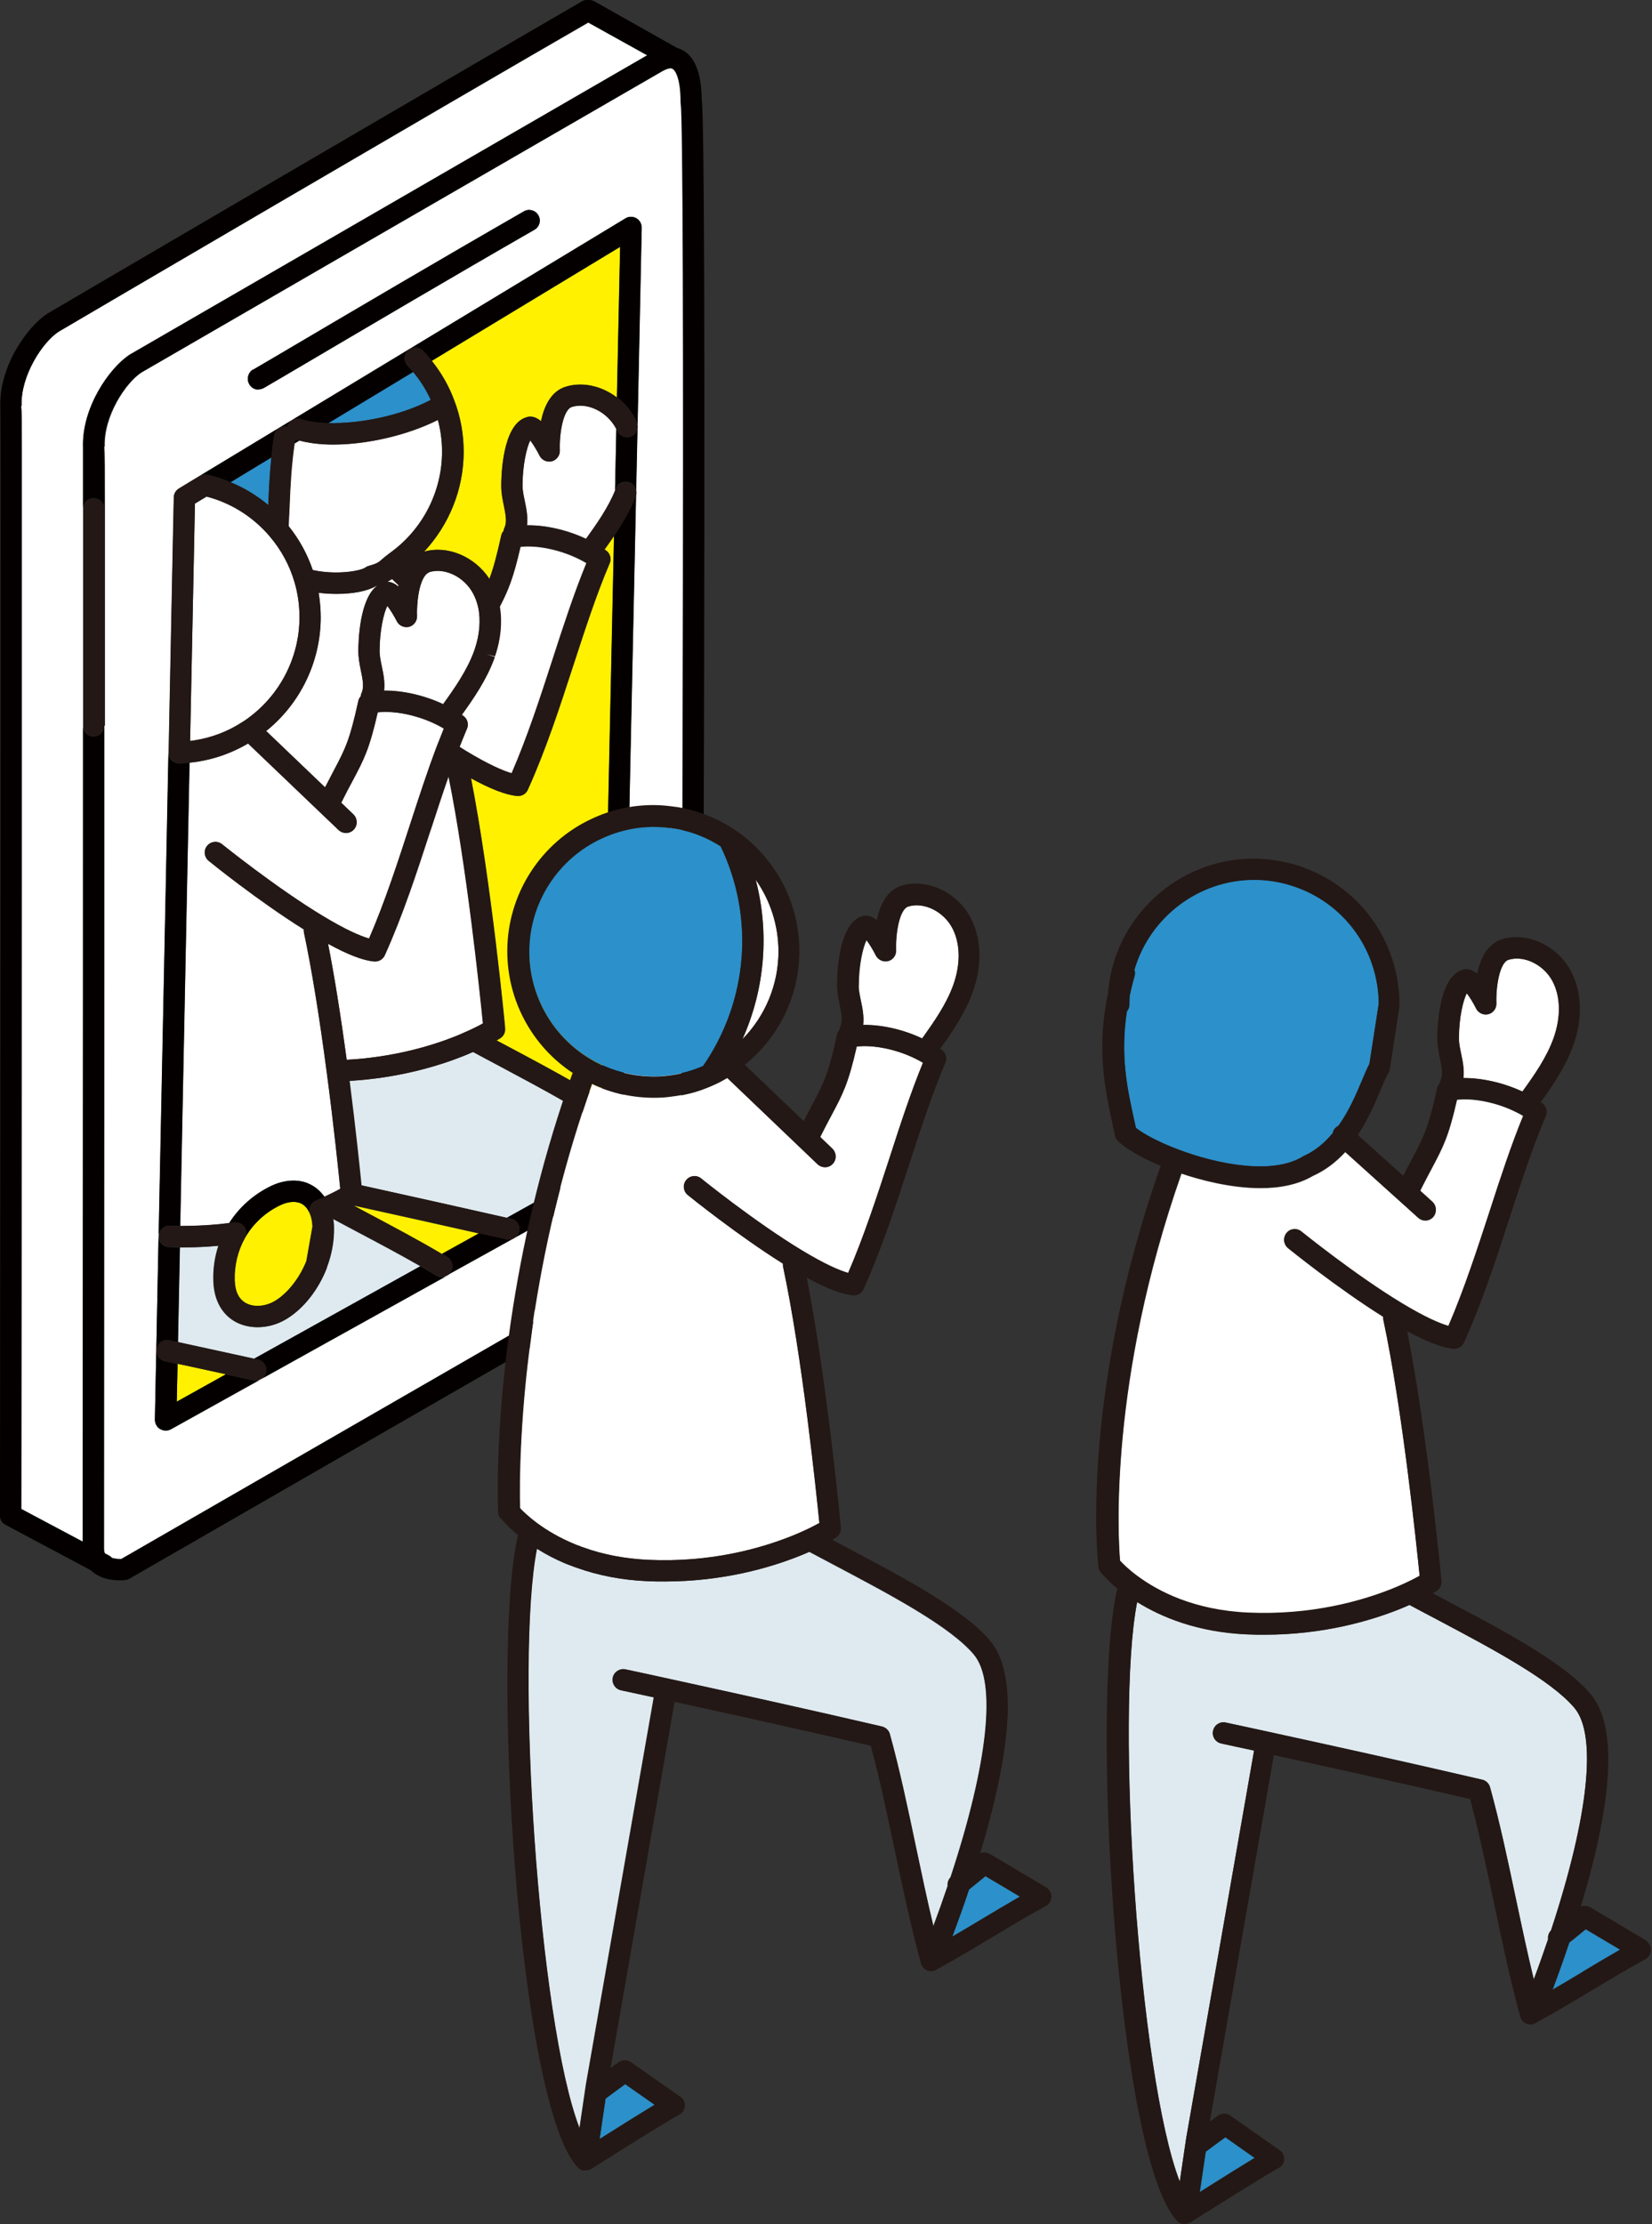 <?xml version="1.0" encoding="UTF-8"?>
<svg id="_レイヤー_2" data-name="レイヤー 2" xmlns="http://www.w3.org/2000/svg" viewBox="0 0 102.71 138.21">
  <rect x="0" y="0" width="102.71" height="138.21" fill="#333333" stroke="none"/>
  <defs>
    <style>
      .cls-1 {
        fill: #2c90ca;
      }

      .cls-1, .cls-2, .cls-3, .cls-4, .cls-5, .cls-6 {
        stroke-width: 0px;
      }

      .cls-2 {
        fill: #231815;
      }

      .cls-3 {
        fill: #dfeaf0;
      }

      .cls-4 {
        fill: #fff;
      }

      .cls-5 {
        fill: #fff100;
      }

      .cls-6 {
        fill: #040000;
      }
    </style>
  </defs>
  <g id="layer1">
    <g>
      <g>
        <path class="cls-4" d="M6.49,45.1c0,.95,0,1.93,0,2.93,0,8.7,0,18.9-.01,27.82,0,9.13-.01,16.92-.01,20.38,0,.15.03.24.06.3l.23.12c.08.04.15.1.2.16.2.05.42.07.58.07l32.43-18.67s.18-.14.36-.29c.64-.56,2.11-2.05,2.05-3.91,0-.02,0-.03,0-.05,0-.27.03-5.19.06-12.77.02-4.86.03-10.68.05-16.7.06-23.33.01-37.21-.12-38.07-.01-.05-.01-.08-.01-.13,0-1.35-.3-2.01-.58-2.06-.13-.02-.35.05-.59.19-8.27,4.78-31.98,18.48-32.38,18.72-1,.65-2.36,2.73-2.29,4.61h-.03c.04.45.04,1.44.04,3.86,0,3.11,0,7.89,0,13.49ZM15.73,22.97l1.3-.76c5.08-2.99,10.33-6.09,15.54-9.08.32-.18.72-.07.9.24.18.32.07.72-.24.9-5.2,2.98-10.45,6.08-15.52,9.07l-1.3.76c-.11.06-.22.09-.34.09-.23,0-.45-.12-.57-.33-.19-.32-.08-.72.23-.91ZM9.87,76.81l.46-22.55s0,0,0,0c0,0,0,0,0,0l.15-7.5h0s.25-12.47.25-12.47h0s.07-3.38.07-3.38c0-.23.13-.44.32-.55l1.27-.77s0,0,0,0l13.07-7.9s0,0,0,0l13.43-8.12c.21-.13.46-.13.67,0,.21.12.34.35.33.59l-.26,12.37s0,0,0,0c0,0,0,0,0,0l-.92,43.01h0s-.07,3.32-.07,3.32c0,.24-.13.45-.34.56l-3.96,2.2-2.41,1.34s0,0,0,0l-4.15,2.3s0,0-.01,0l-17.16,9.54c-.1.06-.21.08-.32.08-.12,0-.24-.03-.34-.1-.2-.12-.32-.34-.32-.58l.23-11.42Z"/>
        <path class="cls-3" d="M37.33,72.45l.05-2.58c-.63-.43-1.36-.88-2.24-1.38-1.34-.77-2.81-1.55-4.23-2.31-.5-.27-1.01-.53-1.5-.8,0,0-.01,0-.02-.01-.19.08-.39.17-.61.26-1.56.62-4.02,1.37-7.07,1.54.38,2.98.64,5.48.74,6.49,3.26.72,6.06,1.34,9.05,2.02l2.19-1.22,3.63-2.02Z"/>
        <path class="cls-4" d="M1.35,25.23h-.03c.04.4.04,1.12.04,2.53,0,1.6,0,3.9,0,6.69,0,5.58,0,13.14,0,21.05,0,15.47-.02,32.27-.03,38.28l3.82,2.03c0-3.65,0-11.17.01-19.95,0-8.92.01-19.12.01-27.82,0-1,0-1.97,0-2.92,0,0,0,0,0,0,0,0,0,0,0,0,0-5.6,0-10.38,0-13.48,0,0,0,0,0,0s0,0,0,0c0-2.41,0-3.63,0-3.79,0,0,0-.01,0-.02-.09-2.47,1.63-4.94,2.91-5.78.15-.1,24.32-14.07,32.17-18.6l-3.67-2.04C28.75,5.91,4.05,20.37,3.64,20.62c-1,.66-2.36,2.73-2.3,4.61Z"/>
        <path class="cls-4" d="M32.35,33.98c-.44,1.92-.74,2.68-1.29,3.73.16.97.06,2.02-.3,3.08l-.64-.16.63.21-.03.08c-.48,1.32-1.27,2.48-2.02,3.51.03.02.07.05.1.07.25.18.34.51.22.79-.15.36-.3.73-.46,1.13.13.08.26.16.38.24,1.42.86,2.31,1.24,2.86,1.4.99-2.27,1.79-4.73,2.56-7.12.68-2.1,1.33-4.09,2.09-5.94-.15-.09-.31-.18-.48-.26-1.17-.58-2.6-.87-3.64-.75Z"/>
        <path class="cls-4" d="M38.3,26.63c-.55-1.05-1.78-1.65-2.75-1.35-.55.17-.79,1.68-.75,2.71.01.31-.19.59-.5.67-.3.08-.62-.07-.76-.35-.18-.35-.41-.72-.58-.95-.22.43-.48,1.53-.48,2.82,0,.29.07.61.14.95.1.47.2.98.14,1.51,1.15-.02,2.49.28,3.67.84.65-.91,1.37-1.92,1.81-3.01l.08-3.81s0-.02-.01-.02Z"/>
        <path class="cls-5" d="M37.57,34.14s.07.05.11.07c.25.18.34.51.21.79-.83,1.94-1.52,4.08-2.26,6.34-.84,2.59-1.71,5.26-2.83,7.73-.11.24-.35.39-.6.39-.02,0-.04,0-.06,0-.7-.07-1.65-.43-2.87-1.1,1.25,6.38,2.12,15.43,2.12,15.53.02.25-.09.48-.3.62,0,0-.09.06-.23.14.23.12.45.24.68.36,1.43.76,2.92,1.55,4.27,2.33.59.34,1.12.66,1.61.97l.75-35.02c-.2.29-.4.58-.6.85Z"/>
        <path class="cls-4" d="M26.77,51.6c-.84,2.6-1.72,5.28-2.84,7.76-.11.24-.35.39-.6.39-.02,0-.04,0-.06,0-.7-.07-1.65-.43-2.87-1.1.39,1.96.77,4.38,1.16,7.21,2.92-.16,5.27-.86,6.76-1.46.25-.1.49-.2.69-.3.45-.2.8-.38,1.03-.51-.19-1.9-1.01-9.8-2.14-15.35-.38,1.08-.74,2.19-1.12,3.35Z"/>
        <path class="cls-4" d="M17.94,32.69c.66.82,1.16,1.74,1.5,2.73,1.46.32,2.96.07,3.28-.16.06-.05.14-.08.21-.1.5-.14.6-.22.74-.34l.08-.07c.13-.11.28-.24.5-.4,2.02-1.45,3.23-3.8,3.23-6.29,0-.67-.09-1.33-.26-1.97-1.91.96-4.42,1.53-6.51,1.53-.78,0-1.5-.08-2.11-.25l-.3.18c-.2,1.38-.26,2.6-.31,3.87-.02.42-.04.84-.06,1.26Z"/>
        <path class="cls-1" d="M26.78,24.85c-.28-.63-.65-1.21-1.1-1.74l-5.27,3.18c1.89.05,4.45-.43,6.37-1.44Z"/>
        <path class="cls-5" d="M26.83,22.42c.61.76,1.08,1.59,1.42,2.51.38,1,.57,2.06.57,3.15,0,2.32-.9,4.54-2.46,6.21,1.45-.42,3.16.3,4.06,1.69.24-.61.45-1.39.74-2.7.02-.11.08-.21.15-.29,0-.07.02-.13.05-.19.17-.37.07-.84-.04-1.38-.08-.39-.16-.79-.16-1.22,0-.63.07-3.77,1.52-4.25.15-.05.48-.16.95.23.19-.91.62-1.85,1.53-2.14,1.06-.33,2.27-.04,3.19.67l.2-9.36-11.72,7.09Z"/>
        <path class="cls-4" d="M25.93,38.27c.01.31-.2.59-.5.67-.3.08-.62-.07-.76-.35-.18-.35-.41-.73-.59-.95-.22.43-.48,1.53-.48,2.82,0,.29.07.61.14.95.1.47.2.98.14,1.5,1.15-.01,2.5.29,3.67.84.71-.99,1.49-2.1,1.93-3.31l.04-.12c.3-.88.38-1.81.21-2.59-.07-.31-.17-.59-.31-.85-.55-1.04-1.77-1.64-2.74-1.34-.28.09-.45.53-.53.79-.26.85-.23,1.91-.22,1.92Z"/>
        <path class="cls-5" d="M22.01,74.92s-.01,0-.02.01c.29.15.57.3.86.46,1.57.83,3.18,1.69,4.63,2.55l2.31-1.28c-2.51-.57-4.97-1.11-7.77-1.73Z"/>
        <path class="cls-4" d="M14.24,76.01c.63-.99,1.52-1.78,2.59-2.3.8-.39,1.62-.45,2.3-.18.43.17.77.46,1.04.84.24-.11.45-.21.62-.3.14-.07.26-.13.36-.19-.1-1.01-.39-3.88-.84-7.24-.47-3.56-.95-6.49-1.42-8.7-.01-.06-.01-.12-.01-.18-2.85-1.78-5.78-4.15-5.91-4.26-.28-.23-.33-.65-.1-.93.23-.28.65-.33.93-.1.03.03,3.35,2.7,6.27,4.46,1.42.86,2.31,1.25,2.87,1.4.99-2.28,1.79-4.75,2.57-7.15.54-1.66,1.05-3.22,1.62-4.74,0,0,0,0,0,0,0,0,0,0,0,0,.16-.41.31-.79.46-1.16-.15-.09-.31-.18-.48-.26-1.16-.57-2.57-.87-3.62-.75,0,0,0,0-.01,0-.52,2.29-.86,2.94-1.57,4.27-.2.37-.43.81-.7,1.35l.76.73c.26.25.27.67.02.94-.13.14-.3.21-.48.21-.16,0-.33-.06-.46-.18l-5.63-5.38c-.96.56-1.99.94-3.09,1.12-.17.03-.35.05-.54.07l-.14,6.89s0,0,0,0l-.44,21.9s.09,0,.13,0c.97,0,1.94-.05,2.9-.18Z"/>
        <path class="cls-4" d="M22.28,43.55c.02-.11.08-.21.15-.29,0-.07.02-.13.05-.2.17-.37.07-.84-.04-1.38-.08-.39-.16-.79-.16-1.22,0-.57.06-3.23,1.17-4.07-.03,0-.05.01-.07.02-.53.32-1.45.49-2.44.49-.37,0-.76-.02-1.13-.07.08.5.13,1.01.13,1.52,0,2.75-1.26,5.36-3.39,7.07l3.66,3.5c.2-.39.38-.72.53-1.02.73-1.38,1-1.89,1.54-4.36Z"/>
        <path class="cls-4" d="M24.78,36.37l-.42-.4c-.09.06-.18.12-.29.18.17,0,.4.05.68.29,0-.02.01-.05.02-.07Z"/>
        <path class="cls-5" d="M18.65,74.76c-.33-.13-.78-.08-1.24.14-.93.45-1.69,1.16-2.2,2.05-.44.8-.66,1.7-.63,2.63.03.7.26,1.18.7,1.41.5.27,1.23.21,1.82-.15.78-.47,1.52-1.42,1.94-2.47l.38-2.15c-.01-.29-.06-.55-.15-.77-.14-.35-.35-.58-.63-.7Z"/>
        <path class="cls-1" d="M16.68,31.39s0-.01,0-.02c.04-.94.08-1.9.19-2.94l-2.54,1.54c.85.35,1.64.83,2.35,1.42Z"/>
        <path class="cls-5" d="M11.04,84.75l-.05,2.35,3.05-1.7-2.48-.54c-.18-.04-.35-.08-.53-.11Z"/>
        <path class="cls-4" d="M12.85,30.86l-.73.44-.06,3h0s-.24,11.75-.24,11.75c.1-.01.2-.03.3-.04,1.05-.17,2.03-.54,2.91-1.11l.08-.05c.09-.06.19-.13.28-.19,2.03-1.46,3.23-3.81,3.23-6.3,0-.75-.11-1.49-.31-2.18-.31-1.05-.83-2.01-1.54-2.84-.96-1.12-2.2-1.95-3.6-2.38-.11-.03-.21-.07-.32-.09Z"/>
        <path class="cls-3" d="M20.7,75.75c.02.16.05.31.05.48,0,0,0,0,0,0,0,0,0,0,0,0,0,0,0,0,0,.01,0,0,0,0,0,0h0s0,.01,0,.02c.02.83-.13,1.69-.44,2.5,0,0,0,.02,0,.03-.52,1.36-1.46,2.55-2.51,3.18-.55.34-1.19.51-1.79.51-.48,0-.94-.11-1.35-.32-.86-.46-1.36-1.36-1.4-2.53-.03-.76.08-1.51.31-2.21-.68.06-1.37.1-2.06.1-.06,0-.12,0-.18,0-.05,0-.09,0-.14,0l-.12,5.89c.26.06.52.11.78.17l3.94.86,10.34-5.75c-1.24-.71-2.59-1.43-3.9-2.12-.51-.27-1.02-.54-1.52-.81Z"/>
        <path class="cls-6" d="M0,94.2s0,.05,0,.07c0,.02,0,.04.01.06,0,.02.01.04.02.06,0,.02.02.04.02.06,0,.02.02.04.03.06.01.02.02.04.03.05.01.02.03.03.04.05.01.02.03.03.04.04.02.01.03.03.05.04.02.01.04.03.06.04,0,0,.02.01.03.02l5.33,2.84c.54.53,1.33.62,1.78.62.18,0,.3-.01.35-.02.09-.01.17-.04.25-.08l32.59-18.76s.03-.02.05-.03c.02-.01.21-.15.49-.39.97-.85,2.58-2.62,2.5-4.95h-.02c.02-.23.02-.53.02-.91v-2.63c.02-2.25.04-5.45.05-9.23.02-4.86.03-10.68.05-16.7.08-34.31-.07-37.73-.14-38.26-.01-2.32-.8-3.07-1.53-3.27L36.95.08c-.12-.07-.26-.09-.39-.08-.13-.01-.27.01-.39.09C29.36,4.03,3.18,19.34,2.93,19.5,1.65,20.34-.07,22.82.02,25.28c0,0,0,.01,0,.02.03,1.09,0,43.75-.02,68.87,0,.01,0,.02,0,.03ZM36.57,1.39l3.67,2.04C32.39,7.97,8.22,21.94,8.07,22.03c-1.28.83-3,3.31-2.91,5.78,0,0,0,.01,0,.02,0,.16,0,1.38,0,3.79,0,0,0,0,0,0,0-.37.29-.66.66-.66h0c.37,0,.66.3.66.66h0c0-2.42,0-3.41-.04-3.85h.03c-.07-1.88,1.3-3.96,2.29-4.61.4-.24,24.1-13.94,32.38-18.72.24-.14.46-.21.59-.19.28.04.58.71.58,2.06,0,.05,0,.08.01.13.13.87.18,14.75.12,38.07-.01,6.01-.03,11.84-.05,16.7-.03,7.58-.05,12.5-.06,12.77,0,.02,0,.03,0,.05.07,1.86-1.41,3.35-2.05,3.91-.18.16-.31.26-.36.29L7.53,96.89c-.16,0-.38-.01-.58-.07-.05-.07-.12-.12-.2-.16l-.23-.12c-.03-.06-.06-.15-.06-.3,0-3.46,0-11.25.01-20.38,0-8.92.01-19.12.01-27.82,0-1,0-1.97,0-2.93h0c0,.37-.3.66-.66.66h0c-.37,0-.66-.3-.66-.66,0,0,0,0,0,0,0,.95,0,1.92,0,2.92,0,8.71,0,18.9-.01,27.82,0,8.78-.01,16.3-.01,19.95l-3.82-2.03c0-6.01.02-22.81.03-38.28,0-7.91,0-15.46,0-21.05,0-2.79,0-5.09,0-6.69,0-1.41,0-2.13-.04-2.53h.03c-.07-1.88,1.3-3.96,2.3-4.61.41-.25,25.11-14.71,32.93-19.23Z"/>
        <path class="cls-6" d="M12.88,29.51c.23.05.45.11.69.18.26.08.51.18.76.28l2.54-1.54c.05-.45.1-.9.18-1.38.06-.36.4-.6.76-.55.02,0,.04.01.06.02,0-.02,0-.04.01-.06.12-.35.49-.53.84-.41.44.15,1.03.23,1.69.25l5.27-3.18c-.11-.13-.22-.27-.34-.4-.25-.26-.24-.68.02-.94.26-.25.68-.25.94.02.19.2.37.41.54.62l11.72-7.09-.2,9.36c.45.34.83.78,1.11,1.3.03.06.07.14.11.22.04.09.07.2.07.3,0,.37-.3.66-.66.66-.28,0-.53-.18-.62-.43-.02-.03-.03-.06-.05-.09l-.08,3.81s.03-.06.04-.1c.13-.34.52-.51.86-.38.34.13.51.52.38.86-.35.89-.83,1.7-1.34,2.44l-.75,35.02c.36.23.7.46,1.02.67.3.21.37.62.16.92-.13.18-.33.28-.54.28-.13,0-.26-.04-.38-.12-.09-.06-.19-.13-.29-.2l-.05,2.58-3.63,2.02-2.19,1.22c.08.02.16.04.25.06.36.08.58.44.5.79-.07.31-.34.51-.65.51-.05,0-.1,0-.15-.02-.57-.13-1.13-.26-1.69-.38l-2.31,1.28c.11.07.23.13.33.2.31.19.41.6.22.91-.06.1-.14.18-.24.23l4.15-2.3s0,0,0,0l2.41-1.34,3.96-2.2c.21-.11.34-.33.34-.56l.07-3.32h0s.92-43.01.92-43.01c0,0,0,0,0,0,0,0,0,0,0,0l.26-12.37c0-.24-.12-.47-.33-.59-.21-.12-.47-.12-.67,0l-13.43,8.12s0,0,0,0l-13.07,7.9c.14-.09.32-.12.48-.08Z"/>
        <path class="cls-6" d="M18.35,27.31c-.01.09-.02.17-.03.25l.3-.18c-.09-.02-.18-.05-.26-.07Z"/>
        <path class="cls-6" d="M19.14,73.53c-.68-.27-1.5-.2-2.3.18-1.07.52-1.96,1.31-2.59,2.3.1-.01.2-.02.3-.04.36-.05.7.2.75.56.02.16-.02.31-.1.44,0,0,.01-.01.02-.02,0,0,0,0,0,0,.5-.89,1.26-1.6,2.2-2.05.46-.22.9-.27,1.24-.14.28.11.49.35.63.7,0,0,0,0,0,0,0,0,0,0,0,.02-.14-.33,0-.71.34-.86l.19-.08c.07-.03.14-.06.21-.09.05-.02.1-.05.15-.07-.27-.38-.62-.67-1.04-.84Z"/>
        <path class="cls-6" d="M19.41,75.66s.08.08.12.11c-.04-.03-.09-.06-.12-.11Z"/>
        <path class="cls-6" d="M19.61,75.81s0,0,0,0c-.02,0-.03-.01-.05-.02.01,0,.03.02.04.02Z"/>
        <path class="cls-6" d="M19.38,75.63s-.05-.08-.08-.12c.02.04.05.08.08.12Z"/>
        <path class="cls-6" d="M15.12,77.07s-.02.02-.03.03c0,0,.02-.02.03-.03Z"/>
        <path class="cls-6" d="M14.83,77.26s-.03,0-.05.01c.02,0,.03,0,.05-.01Z"/>
        <path class="cls-6" d="M14.97,77.2s-.02,0-.03.01c0,0,.02,0,.03-.01Z"/>
        <path class="cls-6" d="M9.96,88.81c.11.06.22.1.34.1.11,0,.22-.03.32-.08l17.16-9.54c-.1.05-.2.08-.31.08-.12,0-.23-.03-.34-.1-.32-.19-.66-.39-1-.58l-10.34,5.75.24.05c.36.08.58.43.51.79-.07.31-.34.52-.65.52-.05,0-.09,0-.14-.02l-1.71-.37-3.05,1.7.05-2.35c-.17-.04-.34-.07-.51-.11l-.28-.06c-.36-.08-.59-.43-.51-.79.08-.36.43-.58.79-.51l.27.06c.09.02.17.04.26.06l.12-5.89c-.23,0-.45,0-.68-.02-.37-.02-.65-.33-.63-.7.02-.37.33-.64.69-.63.22.01.43.01.64.02l.44-21.9s0,0,0,0l.14-6.89c-.2.02-.41.03-.62.04,0,0-.02,0-.03,0-.17,0-.34-.07-.46-.19-.13-.13-.2-.3-.2-.49h0s0,0,0,0l-.15,7.5s0,0,0,0c0,0,0,0,0,0l-.46,22.55-.23,11.42c0,.24.12.46.32.58Z"/>
        <path class="cls-6" d="M16.07,24.2c.11,0,.23-.03.34-.09l1.3-.76c5.08-2.99,10.33-6.09,15.52-9.07.32-.18.43-.59.24-.9-.18-.32-.59-.43-.9-.24-5.2,2.99-10.46,6.08-15.54,9.08l-1.3.76c-.31.19-.42.59-.23.91.12.21.34.33.57.33Z"/>
        <path class="cls-2" d="M5.17,45.1s0,0,0,0c0,.36.3.66.66.66h0c.37,0,.66-.3.66-.66h0c0-5.6,0-10.38,0-13.49h0c0-.37-.3-.66-.66-.66h0c-.37,0-.66.3-.66.66,0,0,0,0,0,0,0,3.11,0,7.89,0,13.48Z"/>
        <path class="cls-2" d="M10.69,47.24c.12.12.29.19.46.19,0,0,.02,0,.03,0,.22,0,.43-.02.62-.04.19-.02.37-.04.54-.07,1.1-.18,2.13-.56,3.09-1.12l5.63,5.38c.13.12.29.18.46.18.17,0,.35-.07.48-.21.25-.26.24-.68-.02-.94l-.76-.73c.27-.55.5-.98.7-1.35.71-1.33,1.05-1.98,1.57-4.27,0,0,0,0,.01,0,1.05-.11,2.47.18,3.62.75.17.08.32.17.48.26-.15.37-.3.75-.46,1.16,0,0,0,0,0,0,0,0,0,0,0,0-.57,1.51-1.08,3.08-1.62,4.74-.78,2.39-1.58,4.86-2.57,7.15-.55-.16-1.44-.54-2.87-1.4-2.92-1.76-6.23-4.43-6.27-4.46-.28-.23-.7-.19-.93.1-.23.28-.19.7.1.93.13.11,3.06,2.47,5.91,4.26,0,.06,0,.12.01.18.47,2.21.95,5.14,1.42,8.7.44,3.36.74,6.23.84,7.24-.1.05-.22.12-.36.19-.17.09-.39.19-.62.3-.05.02-.09.04-.15.07-.07.03-.14.06-.21.09l-.19.08c-.33.15-.48.53-.34.86,0,0,0,0,0-.02,0,0,0,0,0,0,.08.22.13.48.15.77l-.38,2.15c-.42,1.05-1.16,2-1.94,2.47-.59.36-1.32.42-1.82.15-.44-.24-.68-.71-.7-1.41-.03-.93.19-1.84.63-2.63,0,0,0,0,0,0,0,0-.01.01-.02.02.08-.13.12-.28.1-.44-.05-.36-.39-.61-.75-.56-.1.01-.2.02-.3.04-.95.12-1.93.18-2.9.18-.04,0-.09,0-.13,0-.21,0-.42,0-.64-.02-.37-.02-.68.26-.69.63-.02.37.26.68.63.7.23.01.46.02.68.02.05,0,.09,0,.14,0,.06,0,.12,0,.18,0,.69,0,1.38-.03,2.06-.1-.23.71-.34,1.46-.31,2.21.04,1.17.54,2.07,1.4,2.53.4.22.87.32,1.35.32.61,0,1.24-.17,1.79-.51,1.05-.63,1.99-1.82,2.51-3.18,0,0,0-.02,0-.03.31-.81.46-1.67.44-2.5,0,0,0,0,0-.01h0s0,0,0-.01c0,0,0,0,0-.01,0,0,0,0,0,0,0,0,0,0,0,0,0-.17-.03-.32-.05-.48.5.27,1.01.54,1.52.81,1.32.7,2.66,1.41,3.9,2.12.34.19.68.39,1,.58.11.06.22.1.34.1.11,0,.22-.03.31-.08,0,0,0,0,.01,0,.1-.05.18-.13.24-.23.19-.31.09-.72-.22-.91-.11-.07-.22-.13-.33-.2-1.44-.86-3.06-1.71-4.63-2.55-.29-.15-.57-.3-.86-.46,0,0,.01,0,.02-.01,2.8.62,5.26,1.16,7.77,1.73.56.13,1.12.25,1.69.38.05.01.1.02.15.02.3,0,.57-.21.65-.51.08-.36-.14-.71-.5-.79-.08-.02-.17-.04-.25-.06-2.99-.68-5.79-1.3-9.05-2.02-.1-1.01-.36-3.51-.74-6.49,3.05-.18,5.51-.92,7.07-1.54.22-.09.42-.17.61-.26,0,0,.01,0,.02.01.49.26.99.53,1.5.8,1.42.76,2.9,1.54,4.23,2.31.87.5,1.6.95,2.24,1.38.1.07.2.13.29.2.12.08.25.12.38.12.21,0,.41-.1.54-.28.21-.3.14-.71-.16-.92-.31-.22-.65-.44-1.02-.67-.49-.31-1.01-.63-1.61-.97-1.36-.78-2.84-1.57-4.27-2.33-.23-.12-.45-.24-.68-.36.14-.08.22-.13.23-.14.21-.13.32-.37.3-.62,0-.1-.87-9.15-2.12-15.53,1.23.67,2.17,1.03,2.87,1.1.02,0,.04,0,.06,0,.26,0,.5-.15.6-.39,1.12-2.47,1.99-5.15,2.83-7.73.74-2.26,1.43-4.4,2.26-6.34.12-.28.03-.61-.21-.79-.03-.03-.07-.05-.11-.07.2-.27.4-.56.6-.85.5-.75.99-1.56,1.34-2.44.13-.34-.04-.72-.38-.86-.34-.13-.72.04-.86.38-.01.03-.03.06-.04.1-.44,1.09-1.16,2.11-1.81,3.01-1.18-.55-2.53-.85-3.67-.84.06-.52-.04-1.04-.14-1.51-.07-.34-.14-.66-.14-.95,0-1.29.26-2.38.48-2.82.18.23.41.6.58.95.14.28.46.42.76.35.3-.08.51-.36.5-.67-.04-1.03.2-2.54.75-2.71.96-.3,2.19.3,2.75,1.35,0,0,0,.02.01.02.02.03.03.06.05.09.09.25.34.43.62.43.37,0,.66-.3.66-.66,0-.1-.03-.21-.07-.3-.04-.08-.08-.16-.11-.22-.27-.52-.66-.96-1.11-1.3-.93-.71-2.13-1-3.19-.67-.92.28-1.34,1.23-1.53,2.14-.47-.39-.8-.28-.95-.23-1.45.49-1.52,3.63-1.52,4.25,0,.43.08.83.16,1.22.11.55.21,1.02.04,1.38-.03.06-.04.13-.05.19-.07.08-.13.18-.15.29-.29,1.32-.51,2.09-.74,2.7-.9-1.38-2.61-2.11-4.06-1.69,1.56-1.67,2.46-3.88,2.46-6.21,0-1.09-.19-2.15-.57-3.15-.33-.91-.81-1.75-1.42-2.51-.17-.21-.35-.42-.54-.62-.25-.26-.67-.27-.94-.02-.26.25-.27.67-.02.94.12.13.23.26.34.4.45.53.81,1.11,1.1,1.74-1.92,1.01-4.47,1.49-6.37,1.44-.66-.02-1.25-.1-1.69-.25-.35-.12-.72.07-.84.41,0,.02,0,.04-.01.06-.02,0-.04-.01-.06-.02-.36-.05-.7.19-.76.55-.08.48-.13.94-.18,1.38-.11,1.04-.15,2-.19,2.94,0,0,0,.01,0,.02-.71-.59-1.5-1.07-2.35-1.42-.25-.1-.5-.2-.76-.28-.24-.08-.46-.14-.69-.18-.16-.04-.34,0-.48.08,0,0,0,0,0,0l-1.27.77c-.19.12-.32.33-.32.55l-.07,3.37h0s-.25,12.48-.25,12.48h0c0,.18.07.36.2.49ZM18.35,27.31c.08.03.17.05.26.07.61.16,1.33.25,2.11.25,2.09,0,4.6-.57,6.51-1.53.17.64.26,1.3.26,1.97,0,2.49-1.21,4.84-3.23,6.29-.22.16-.37.29-.5.4l-.08.07c-.14.12-.24.2-.74.34-.08.02-.15.06-.21.1-.31.22-1.82.48-3.28.16-.34-1-.84-1.91-1.5-2.73.02-.42.04-.85.06-1.26.05-1.27.11-2.48.31-3.87.01-.09.02-.17.03-.25ZM26.68,35.56c.97-.3,2.19.29,2.74,1.34.14.26.24.54.31.85.17.78.09,1.71-.21,2.59l-.04.12c-.43,1.2-1.21,2.32-1.93,3.31-1.17-.55-2.52-.86-3.67-.84.06-.52-.04-1.03-.14-1.5-.07-.34-.14-.66-.14-.95,0-1.29.26-2.39.48-2.82.18.23.41.6.59.95.14.28.46.42.76.35.3-.08.51-.36.5-.67,0-.01-.04-1.08.22-1.92.08-.26.25-.7.53-.79ZM36.47,34.99c-.76,1.85-1.41,3.84-2.09,5.94-.78,2.38-1.58,4.84-2.56,7.12-.55-.16-1.44-.54-2.86-1.4-.13-.08-.26-.16-.38-.24.15-.39.31-.77.46-1.13.12-.28.03-.61-.22-.79-.03-.02-.07-.05-.1-.07.74-1.03,1.54-2.19,2.02-3.51l.03-.08-.63-.21.64.16c.36-1.05.46-2.11.3-3.08.54-1.05.85-1.81,1.29-3.73,1.04-.12,2.46.17,3.64.75.17.08.32.17.48.26ZM29,64.1c-.2.09-.44.2-.69.3-1.49.59-3.84,1.3-6.76,1.46-.38-2.83-.77-5.25-1.16-7.21,1.22.67,2.17,1.04,2.87,1.1.02,0,.04,0,.06,0,.26,0,.5-.15.6-.39,1.12-2.48,1.99-5.17,2.84-7.76.38-1.16.74-2.28,1.12-3.35,1.13,5.55,1.95,13.45,2.14,15.35-.23.13-.58.31-1.03.51ZM24.37,35.98l.42.4s-.01.05-.02.07c-.28-.23-.51-.29-.68-.29.1-.06.2-.11.29-.18ZM16.55,45.43c2.13-1.71,3.39-4.32,3.39-7.07,0-.52-.05-1.02-.13-1.52.38.05.76.07,1.13.07.99,0,1.9-.17,2.44-.49.03,0,.05-.01.07-.02-1.11.83-1.17,3.5-1.17,4.07,0,.43.08.83.16,1.22.11.54.21,1.01.04,1.38-.03.07-.04.13-.05.2-.07.08-.13.18-.15.29-.54,2.46-.81,2.98-1.54,4.36-.16.3-.33.63-.53,1.02l-3.66-3.5ZM16.77,33.33c.71.83,1.23,1.78,1.54,2.84.21.7.31,1.43.31,2.18,0,2.49-1.21,4.84-3.23,6.3-.09.07-.18.13-.28.19l-.08.05c-.88.57-1.86.94-2.91,1.11-.1.02-.2.03-.3.04l.24-11.74h0s.06-3.01.06-3.01l.73-.44c.11.03.21.06.32.09,1.4.43,2.64,1.25,3.6,2.38ZM19.61,75.81s0,0,0,0c-.01,0-.03-.02-.04-.02.01,0,.03.01.05.02ZM19.31,75.51s.05.08.08.12c-.03-.04-.05-.08-.08-.12ZM19.41,75.66s.08.08.12.11c-.04-.03-.09-.06-.12-.11ZM14.78,77.27s.03,0,.05-.01c-.02,0-.03,0-.05.01ZM14.94,77.21s.02,0,.03-.01c0,0-.02,0-.03.01ZM15.09,77.1s.02-.02.03-.03c0,.01-.02.02-.03.03Z"/>
        <path class="cls-2" d="M11.06,83.4c-.09-.02-.17-.04-.26-.06l-.27-.06c-.36-.08-.71.15-.79.51-.08.36.15.71.51.79l.28.06c.17.04.34.07.51.11.18.04.35.08.53.11l2.48.54,1.71.37s.1.02.14.02c.3,0,.58-.21.65-.52.08-.36-.15-.71-.51-.79l-.24-.05-3.94-.86c-.26-.06-.52-.11-.78-.17Z"/>
      </g>
      <g>
        <path class="cls-4" d="M53.39,61.24c0,.3.07.62.14.96.1.47.2.98.14,1.5,1.15-.02,2.5.28,3.67.84.75-1.04,1.5-2.11,1.93-3.31.47-1.3.45-2.6-.06-3.56-.54-1.03-1.77-1.63-2.74-1.33-.55.17-.79,1.69-.75,2.72.01.31-.19.59-.5.67-.3.08-.62-.07-.76-.35-.18-.35-.41-.73-.58-.95-.22.43-.48,1.53-.48,2.82Z"/>
        <path class="cls-1" d="M60.25,117.42c-.32.97-.68,1.96-1.04,2.93.61-.35,1.21-.72,1.81-1.07.78-.47,1.59-.95,2.39-1.41l-2.14-1.27c-.25.2-.58.47-.8.65l-.22.18Z"/>
        <path class="cls-1" d="M32.9,59.13c0,2.81,1.52,5.4,3.97,6.77.02.01.04.02.06.04l.04.02s.07.04.12.06c.01,0,.03.01.04.02,1.08.55,2.3.85,3.52.85.32,0,.63-.02.92-.06.75-.09,1.46-.29,2.13-.58,2.81-4.04,3.23-9.26,1.1-13.66-.58-.37-1.2-.66-1.85-.87-.46-.14-.89-.23-1.33-.28-1.47-.2-2.9.04-4.21.64-2.75,1.26-4.53,4.02-4.53,7.04Z"/>
        <path class="cls-4" d="M46.98,54.66c.87,3.29.58,6.8-.82,9.92,1.42-1.44,2.24-3.4,2.24-5.45,0-1.63-.51-3.18-1.42-4.47Z"/>
        <path class="cls-4" d="M32.33,93.72c.17.19.52.54,1.06.93.68.51,1.45.94,2.29,1.29.09.04.18.07.28.11.02,0,.04.01.06.02.08.04.17.07.26.1,1.24.44,2.58.7,4.02.77,3.89.18,7-.71,8.93-1.48.26-.1.49-.2.7-.3.45-.2.79-.38,1.02-.51-.2-1.97-1.07-10.37-2.26-15.94-.01-.06-.01-.12-.01-.18-2.86-1.79-5.78-4.16-5.91-4.26-.28-.23-.33-.65-.1-.93.23-.28.65-.33.93-.1.03.03,3.34,2.7,6.27,4.47,1.42.86,2.31,1.25,2.87,1.4.99-2.27,1.79-4.73,2.56-7.11.68-2.1,1.33-4.1,2.09-5.95-.15-.09-.31-.18-.48-.26-1.17-.58-2.6-.87-3.64-.75-.52,2.29-.86,2.94-1.57,4.27-.2.37-.43.81-.7,1.35l.76.73c.26.25.27.67.02.94-.13.14-.3.21-.48.21-.16,0-.33-.06-.46-.18l-5.62-5.37c-.23.13-.45.26-.67.36-.87.42-1.82.7-2.81.81-.34.04-.7.07-1.08.07-1.33,0-2.65-.3-3.84-.86-.82,2.3-1.53,4.66-2.12,7-.58,2.29-1.06,4.67-1.44,7.08-.1.62-.19,1.23-.26,1.82-.27,1.97-.46,3.97-.57,5.95-.13,2.34-.11,3.94-.09,4.51Z"/>
        <path class="cls-1" d="M37.28,132.92c1.6-1.01,2.71-1.7,3.42-2.13l-1.83-1.28c-.46.34-.98.72-1.22.9l-.37,2.51Z"/>
        <path class="cls-3" d="M50.32,96.43c-.19.09-.4.17-.62.26-1.86.75-4.78,1.59-8.41,1.59-.35,0-.7,0-1.06-.02-1.57-.07-3.05-.35-4.4-.84-.11-.04-.23-.08-.35-.13-.11-.04-.21-.08-.32-.12-.64-.27-1.24-.58-1.79-.93-1.36,6.92.1,29.44,2.65,36.02l.4-2.71,4.22-24.07c-.68-.15-1.36-.3-2.04-.44-.36-.08-.58-.43-.51-.79.08-.36.43-.58.79-.51.89.19,1.79.39,2.68.58,4.12.9,8.53,1.87,13.26,2.97.24.06.42.23.49.47.6,2.16,1.12,4.62,1.62,7,.35,1.65.71,3.35,1.09,4.94.31-.83.61-1.67.89-2.5-.02-.2.04-.39.18-.54,2.35-7.12,2.88-12.16,1.45-13.84-1.48-1.74-5.07-3.65-8.55-5.49-.57-.3-1.13-.6-1.68-.89,0,0,0,0-.01,0Z"/>
        <path class="cls-2" d="M31.16,94.38s.36.46,1.05,1.02c-1.7,6.98-.02,35.45,3.73,39.31,0,0,0,0,0,0,0,0,0,0,0,0,0,0,0,0,.01.01.04.03.08.06.12.09.01,0,.03.01.04.02,0,0,.01,0,.02.01,0,0,.01,0,.02.01.02,0,.04.01.06.02.02,0,.04,0,.05.01.01,0,.02,0,.04,0,.03,0,.06,0,.1,0,0,0,0,0,0,0h0s0,0,0,0c.07,0,.14-.01.21-.04,0,0,.02,0,.03,0,.01,0,.03-.02.04-.02.02-.01.05-.02.07-.03l.54-.34c1.11-.7,4.48-2.82,4.9-3.01.22-.1.37-.3.39-.54.02-.24-.08-.47-.28-.6l-3.07-2.15c-.23-.16-.54-.16-.77,0-.08.06-.28.2-.5.37l3.98-22.76c3.81.83,7.87,1.73,12.2,2.73.55,2.03,1.03,4.32,1.5,6.54.5,2.37,1.02,4.82,1.62,6.98,0,.02.01.04.02.05,0,.01,0,.02.01.03,0,.01,0,.02.01.03.07.14.18.26.33.32.09.04.18.06.27.06.12,0,.24-.04.34-.11,0,0,0,0,0,0,1.15-.63,2.31-1.32,3.44-2,1.1-.66,2.24-1.34,3.35-1.95.21-.11.34-.33.34-.57,0-.24-.12-.46-.32-.58l-3.51-2.08c-.1-.06-.22-.09-.34-.09-.1,0-.16,0-.26.05,2.06-6.82,2.27-11.26.61-13.22-1.64-1.94-5.35-3.9-8.94-5.8-.29-.15-.57-.3-.86-.46.14-.08.22-.13.23-.14.21-.13.32-.37.3-.62,0-.1-.87-9.16-2.12-15.53,1.22.67,2.17,1.03,2.87,1.1.02,0,.04,0,.06,0,.26,0,.5-.15.6-.39,1.12-2.47,1.99-5.14,2.83-7.73.74-2.26,1.43-4.4,2.26-6.34.12-.28.03-.61-.21-.79-.03-.03-.08-.05-.11-.08.75-1.04,1.55-2.21,2.02-3.52.6-1.66.55-3.34-.14-4.63-.84-1.59-2.73-2.46-4.3-1.98-.91.29-1.34,1.23-1.53,2.14-.47-.39-.8-.28-.95-.23-1.45.49-1.52,3.63-1.52,4.25,0,.43.08.83.16,1.22.11.54.21,1.01.04,1.38-.03.06-.04.13-.05.2-.07.08-.13.18-.15.29-.54,2.46-.81,2.98-1.54,4.36-.16.29-.33.63-.53,1.02l-3.66-3.5c2.13-1.71,3.39-4.32,3.39-7.07,0-3.01-1.49-5.82-3.98-7.51,0,0,0,0,0,0-.74-.5-1.55-.89-2.4-1.15-.54-.17-1.05-.28-1.56-.33-.37-.05-.76-.08-1.14-.08-1.32,0-2.59.28-3.78.83-3.22,1.47-5.3,4.71-5.3,8.25,0,3.06,1.54,5.9,4.07,7.57-.01.03-.03.05-.04.08-.85,2.38-1.59,4.82-2.2,7.25-.59,2.33-1.08,4.75-1.47,7.2-.1.64-.19,1.25-.27,1.85-.27,2-.47,4.04-.58,6.05-.17,3.02-.08,4.8-.08,4.88,0,.13.06.26.14.37ZM33.25,81.44c.38-2.41.86-4.79,1.44-7.08.59-2.35,1.3-4.7,2.12-7,1.19.56,2.51.86,3.84.86.38,0,.75-.02,1.08-.07.99-.12,1.93-.39,2.81-.81.22-.1.45-.23.67-.36l5.62,5.37c.13.12.29.18.46.18.17,0,.35-.07.48-.21.25-.26.24-.68-.02-.94l-.76-.73c.27-.55.5-.98.7-1.35.71-1.33,1.05-1.98,1.57-4.27,1.04-.12,2.47.17,3.64.75.17.08.33.17.48.26-.76,1.85-1.41,3.84-2.09,5.95-.78,2.38-1.58,4.84-2.56,7.11-.55-.16-1.44-.54-2.87-1.4-2.92-1.76-6.23-4.44-6.27-4.47-.28-.23-.7-.19-.93.1-.23.28-.19.7.1.93.13.11,3.06,2.47,5.91,4.26,0,.06,0,.12.01.18,1.19,5.56,2.06,13.97,2.26,15.94-.23.13-.58.31-1.02.51-.21.09-.44.2-.7.3-1.93.77-5.04,1.66-8.93,1.48-1.44-.07-2.79-.32-4.02-.77-.09-.03-.18-.06-.26-.1-.02,0-.04-.02-.06-.02-.1-.03-.19-.07-.28-.11-.84-.35-1.61-.79-2.29-1.29-.53-.4-.88-.74-1.06-.93-.02-.56-.05-2.17.09-4.51.11-1.98.3-3.98.57-5.95.08-.59.17-1.2.26-1.82ZM41.63,51.45c.44.05.87.14,1.33.28.65.2,1.27.5,1.85.87,2.12,4.4,1.7,9.61-1.1,13.66-.67.29-1.38.49-2.13.58-.29.04-.6.06-.92.06-1.23,0-2.45-.29-3.52-.85-.01,0-.03-.01-.04-.02-.04-.02-.09-.04-.12-.06l-.04-.02s-.04-.03-.06-.04c-2.45-1.37-3.97-3.96-3.97-6.77,0-3.02,1.78-5.79,4.53-7.04,1.31-.6,2.74-.84,4.21-.64ZM46.16,64.58c1.4-3.12,1.69-6.63.82-9.92.91,1.29,1.42,2.85,1.42,4.47,0,2.05-.82,4.01-2.24,5.45ZM55.21,59.72c.3-.08.51-.36.5-.67-.04-1.03.2-2.54.75-2.72.97-.3,2.19.3,2.74,1.33.51.96.53,2.26.06,3.56-.43,1.19-1.19,2.27-1.93,3.31-1.18-.56-2.52-.86-3.67-.84.06-.52-.04-1.04-.14-1.5-.07-.34-.14-.66-.14-.96,0-1.29.26-2.38.48-2.82.18.23.41.6.58.95.14.28.46.42.76.35ZM60.56,102.82c1.43,1.68.89,6.72-1.45,13.84-.14.15-.21.34-.18.54-.28.83-.58,1.68-.89,2.5-.39-1.6-.74-3.29-1.09-4.94-.5-2.38-1.02-4.84-1.62-7-.06-.23-.25-.41-.49-.47-4.73-1.1-9.14-2.07-13.26-2.97-.89-.2-1.79-.39-2.68-.58-.36-.08-.71.15-.79.51-.08.36.15.71.51.79.68.15,1.36.3,2.04.44l-4.22,24.07-.4,2.71c-2.56-6.59-4.02-29.1-2.65-36.02.56.35,1.15.66,1.79.93.11.04.21.09.32.12.12.05.24.09.35.13,1.35.48,2.82.77,4.4.84.36.02.71.02,1.06.02,3.63,0,6.55-.85,8.41-1.59.22-.09.42-.17.62-.26,0,0,0,0,.01,0,.55.3,1.11.59,1.68.89,3.47,1.84,7.07,3.75,8.55,5.49ZM63.41,117.86c-.8.46-1.61.94-2.39,1.41-.59.36-1.2.72-1.81,1.07.36-.96.72-1.96,1.04-2.93l.22-.18c.22-.18.55-.45.8-.65l2.14,1.27ZM40.7,130.8c-.71.43-1.82,1.12-3.42,2.13l.37-2.51c.25-.19.76-.57,1.22-.9l1.83,1.28Z"/>
      </g>
      <g>
        <path class="cls-1" d="M97.77,120.56l-.2.16c-.33.98-.68,1.97-1.04,2.93.61-.35,1.21-.72,1.81-1.07.78-.47,1.59-.95,2.39-1.41l-2.14-1.27c-.26.21-.61.5-.82.67Z"/>
        <path class="cls-4" d="M90.71,64.54c0,.3.07.62.14.96.1.47.2.98.14,1.5,1.15-.01,2.49.29,3.67.84.75-1.04,1.5-2.11,1.93-3.3.47-1.31.45-2.6-.06-3.56-.54-1.03-1.77-1.63-2.74-1.33-.55.17-.79,1.69-.75,2.71.01.31-.19.59-.5.67-.3.08-.62-.07-.76-.35-.17-.35-.41-.72-.58-.95-.23.43-.49,1.53-.49,2.81Z"/>
        <path class="cls-1" d="M70.62,70.08c.43.35,1.36.87,2.64,1.35,2.52.95,5.87,1.57,7.71.45.02-.01.05-.03.07-.04.68-.3,1.28-.78,1.82-1.43.02-.11.07-.22.15-.31.06-.06.13-.11.2-.14.65-.91,1.09-1.93,1.44-2.76.18-.42.33-.79.49-1.09l.58-3.74c-.02-3.39-2.2-6.34-5.45-7.35-.74-.23-1.51-.35-2.3-.35-3.49,0-6.5,2.35-7.44,5.59.04.12.05.26.01.39-.12.44-.22.84-.3,1.21-.02.19-.02.37-.02.56,0,.16-.06.31-.16.43-.42,2.76.02,4.76.45,6.71.04.17.07.34.11.51Z"/>
        <path class="cls-1" d="M74.59,136.22c1.6-1.01,2.71-1.7,3.42-2.13l-1.82-1.28c-.46.33-.97.72-1.22.9l-.37,2.51Z"/>
        <path class="cls-4" d="M70.71,97.95c1.29.96,3.53,2.14,6.91,2.29,3.89.18,7-.71,8.93-1.48.26-.1.49-.2.7-.3.45-.2.79-.38,1.02-.51-.2-1.97-1.07-10.37-2.26-15.93-.01-.06-.01-.12-.01-.18-2.86-1.79-5.78-4.16-5.91-4.26-.28-.23-.33-.65-.1-.93s.65-.33.93-.1c.03.03,3.34,2.7,6.27,4.47,1.42.86,2.31,1.25,2.87,1.4.99-2.27,1.79-4.73,2.56-7.12.68-2.1,1.33-4.09,2.09-5.94-.15-.09-.31-.18-.48-.26-1.17-.58-2.6-.87-3.64-.75-.52,2.29-.86,2.93-1.57,4.27-.2.38-.44.82-.72,1.39l.76.69c.27.24.29.66.05.94-.13.14-.31.22-.49.22-.16,0-.32-.06-.44-.17l-4.54-4.09c-.6.65-1.27,1.15-2.01,1.48-.95.56-2.1.76-3.26.76-1.87,0-3.78-.52-4.91-.9-4.53,12.9-3.94,22.61-3.82,24.09.17.18.52.54,1.07.95Z"/>
        <path class="cls-3" d="M92.64,111.06c.6,2.16,1.12,4.62,1.62,6.99.35,1.66.71,3.35,1.1,4.95.31-.82.6-1.67.89-2.5-.02-.2.04-.39.18-.54,2.35-7.12,2.88-12.16,1.45-13.84-1.48-1.74-5.06-3.64-8.53-5.48-.57-.3-1.14-.6-1.7-.9,0,0,0,0-.02-.01-.19.08-.39.17-.61.26-1.86.75-4.78,1.59-8.41,1.59-.35,0-.7,0-1.06-.02-3.11-.14-5.36-1.08-6.85-2.01-1.36,6.92.1,29.44,2.65,36.02l.4-2.71,4.22-24.08c-.68-.15-1.36-.3-2.04-.44-.36-.08-.59-.43-.51-.79.08-.36.43-.59.79-.51.89.19,1.79.39,2.68.58,4.04.88,8.44,1.85,13.26,2.97.24.05.42.23.49.47Z"/>
        <path class="cls-2" d="M102.39,120.61l-3.51-2.08c-.1-.06-.22-.09-.34-.09-.1,0-.16,0-.26.05,2.06-6.82,2.26-11.26.61-13.22-1.64-1.94-5.34-3.9-8.92-5.79-.3-.16-.59-.31-.88-.47.14-.08.22-.13.23-.14.21-.13.32-.37.3-.62,0-.1-.87-9.15-2.13-15.53,1.22.67,2.17,1.03,2.87,1.1.02,0,.04,0,.06,0,.26,0,.5-.15.6-.39,1.12-2.47,1.99-5.15,2.83-7.73.74-2.26,1.43-4.4,2.26-6.34.12-.28.03-.61-.21-.79-.03-.03-.07-.05-.11-.07.75-1.04,1.55-2.21,2.02-3.52.6-1.66.55-3.34-.14-4.63-.84-1.6-2.73-2.46-4.3-1.98-.91.29-1.34,1.23-1.53,2.14-.47-.39-.8-.28-.95-.23-1.45.48-1.53,3.63-1.53,4.25,0,.43.08.83.16,1.23.11.54.21,1.01.04,1.38-.03.06-.04.12-.05.18-.08.08-.13.19-.16.3-.54,2.46-.83,3.02-1.54,4.36-.16.31-.35.66-.57,1.09l-2.82-2.54c.65-.98,1.09-2.01,1.42-2.8.18-.44.34-.81.48-1.04.04-.07.07-.15.09-.24l.6-3.91s0-.07,0-.1c0-4-2.56-7.48-6.38-8.67-.87-.27-1.77-.41-2.7-.41-4.7,0-8.67,3.66-9.04,8.33-.73,3.51-.19,5.99.28,8.17.05.24.1.48.15.71.03.13.09.24.18.33.48.48,1.45,1.04,2.66,1.55-5.02,14.28-3.92,24.48-3.87,24.91.01.12.06.23.13.33.02.02.36.46,1.05,1.03-1.7,6.97-.03,35.45,3.73,39.31,0,0,0,0,0,0,0,0,0,0,0,0,0,0,0,0,.01.01.04.03.08.06.12.09.01,0,.03.01.04.02,0,0,.01,0,.02.01,0,0,.01,0,.02.01.02,0,.04.01.06.02.02,0,.04,0,.05.01.01,0,.02,0,.04,0,.03,0,.06,0,.1,0,0,0,0,0,0,0h0s0,0,0,0c.07,0,.14-.01.21-.04,0,0,.02,0,.03,0,.01,0,.03-.02.04-.02.02-.01.05-.02.07-.03l.54-.34c1.11-.7,4.48-2.82,4.9-3.01.22-.1.37-.3.39-.54.02-.24-.08-.47-.28-.6l-3.07-2.15c-.23-.16-.54-.16-.77,0-.08.06-.28.2-.5.37l3.98-22.77c3.75.82,7.8,1.71,12.2,2.73.55,2.03,1.03,4.32,1.5,6.53.5,2.38,1.02,4.83,1.62,6.99,0,.02.02.05.03.07,0,0,0,.02.01.03,0,0,0,.01,0,.02.07.14.19.26.34.32.08.04.17.05.26.05.12,0,.24-.04.34-.11,0,0,0,0,.01,0,1.15-.63,2.31-1.32,3.44-2,1.1-.66,2.24-1.34,3.35-1.95.21-.11.34-.33.34-.57,0-.24-.12-.46-.32-.58ZM78.89,107.63c-.89-.2-1.79-.39-2.68-.58-.36-.08-.71.15-.79.51-.08.36.15.71.51.79.68.15,1.36.3,2.04.44l-4.22,24.08-.4,2.71c-2.56-6.59-4.02-29.1-2.65-36.02,1.49.93,3.74,1.88,6.85,2.01.36.02.71.02,1.06.02,3.63,0,6.55-.85,8.41-1.59.22-.09.42-.17.61-.26,0,0,0,0,.02.01.56.3,1.12.6,1.7.9,3.47,1.84,7.05,3.74,8.53,5.48,1.43,1.68.89,6.72-1.45,13.84-.14.15-.21.34-.18.54-.28.84-.58,1.68-.89,2.5-.39-1.6-.75-3.3-1.1-4.95-.5-2.38-1.02-4.83-1.62-6.99-.06-.23-.25-.41-.49-.47-4.81-1.12-9.22-2.09-13.26-2.97ZM78.01,134.1c-.71.43-1.82,1.12-3.42,2.13l.37-2.51c.25-.19.76-.57,1.22-.9l1.82,1.28ZM70.06,62.86c.1-.12.16-.27.16-.43,0-.19,0-.37.02-.56.08-.37.17-.77.3-1.21.04-.13.03-.27-.01-.39.94-3.23,3.96-5.59,7.44-5.59.79,0,1.56.12,2.3.35,3.24,1.01,5.42,3.96,5.45,7.35l-.58,3.74c-.16.29-.31.66-.49,1.09-.35.83-.79,1.85-1.44,2.76-.07.03-.14.08-.2.14-.08.09-.13.2-.15.31-.54.65-1.14,1.12-1.82,1.43-.03.01-.05.02-.07.04-1.84,1.11-5.19.5-7.71-.45-1.29-.49-2.22-1.01-2.64-1.35-.04-.17-.07-.34-.11-.51-.43-1.94-.86-3.95-.45-6.71ZM73.45,72.91c1.13.38,3.04.9,4.91.9,1.16,0,2.32-.2,3.26-.76.74-.33,1.41-.83,2.01-1.48l4.54,4.09c.13.11.29.17.44.17.18,0,.36-.07.49-.22.24-.27.22-.69-.05-.94l-.76-.69c.28-.56.51-1,.72-1.39.71-1.33,1.05-1.98,1.57-4.27,1.04-.12,2.46.18,3.64.75.17.08.32.17.48.26-.76,1.85-1.41,3.84-2.09,5.94-.78,2.38-1.58,4.84-2.56,7.12-.55-.16-1.44-.54-2.87-1.4-2.92-1.76-6.23-4.44-6.27-4.47-.28-.23-.7-.19-.93.1s-.19.7.1.93c.13.11,3.06,2.47,5.91,4.26,0,.06,0,.12.01.18,1.19,5.56,2.06,13.97,2.26,15.93-.23.13-.58.31-1.02.51-.21.09-.44.2-.7.3-1.93.77-5.04,1.65-8.93,1.48-3.38-.15-5.62-1.33-6.91-2.29-.55-.41-.9-.76-1.07-.95-.13-1.49-.71-11.2,3.82-24.09ZM92.53,63.02c.3-.08.51-.36.5-.67-.04-1.03.2-2.54.75-2.71.96-.3,2.19.3,2.74,1.33.51.96.53,2.26.06,3.56-.43,1.19-1.18,2.26-1.93,3.3-1.18-.55-2.52-.85-3.67-.84.06-.52-.04-1.03-.14-1.5-.07-.34-.14-.66-.14-.96,0-1.28.26-2.38.49-2.81.18.23.41.6.58.95.14.28.46.42.76.35ZM98.34,122.57c-.59.36-1.2.72-1.81,1.07.36-.96.71-1.95,1.04-2.93l.2-.16c.21-.17.56-.46.82-.67l2.14,1.27c-.8.46-1.61.94-2.39,1.41Z"/>
      </g>
    </g>
  </g>
</svg>
